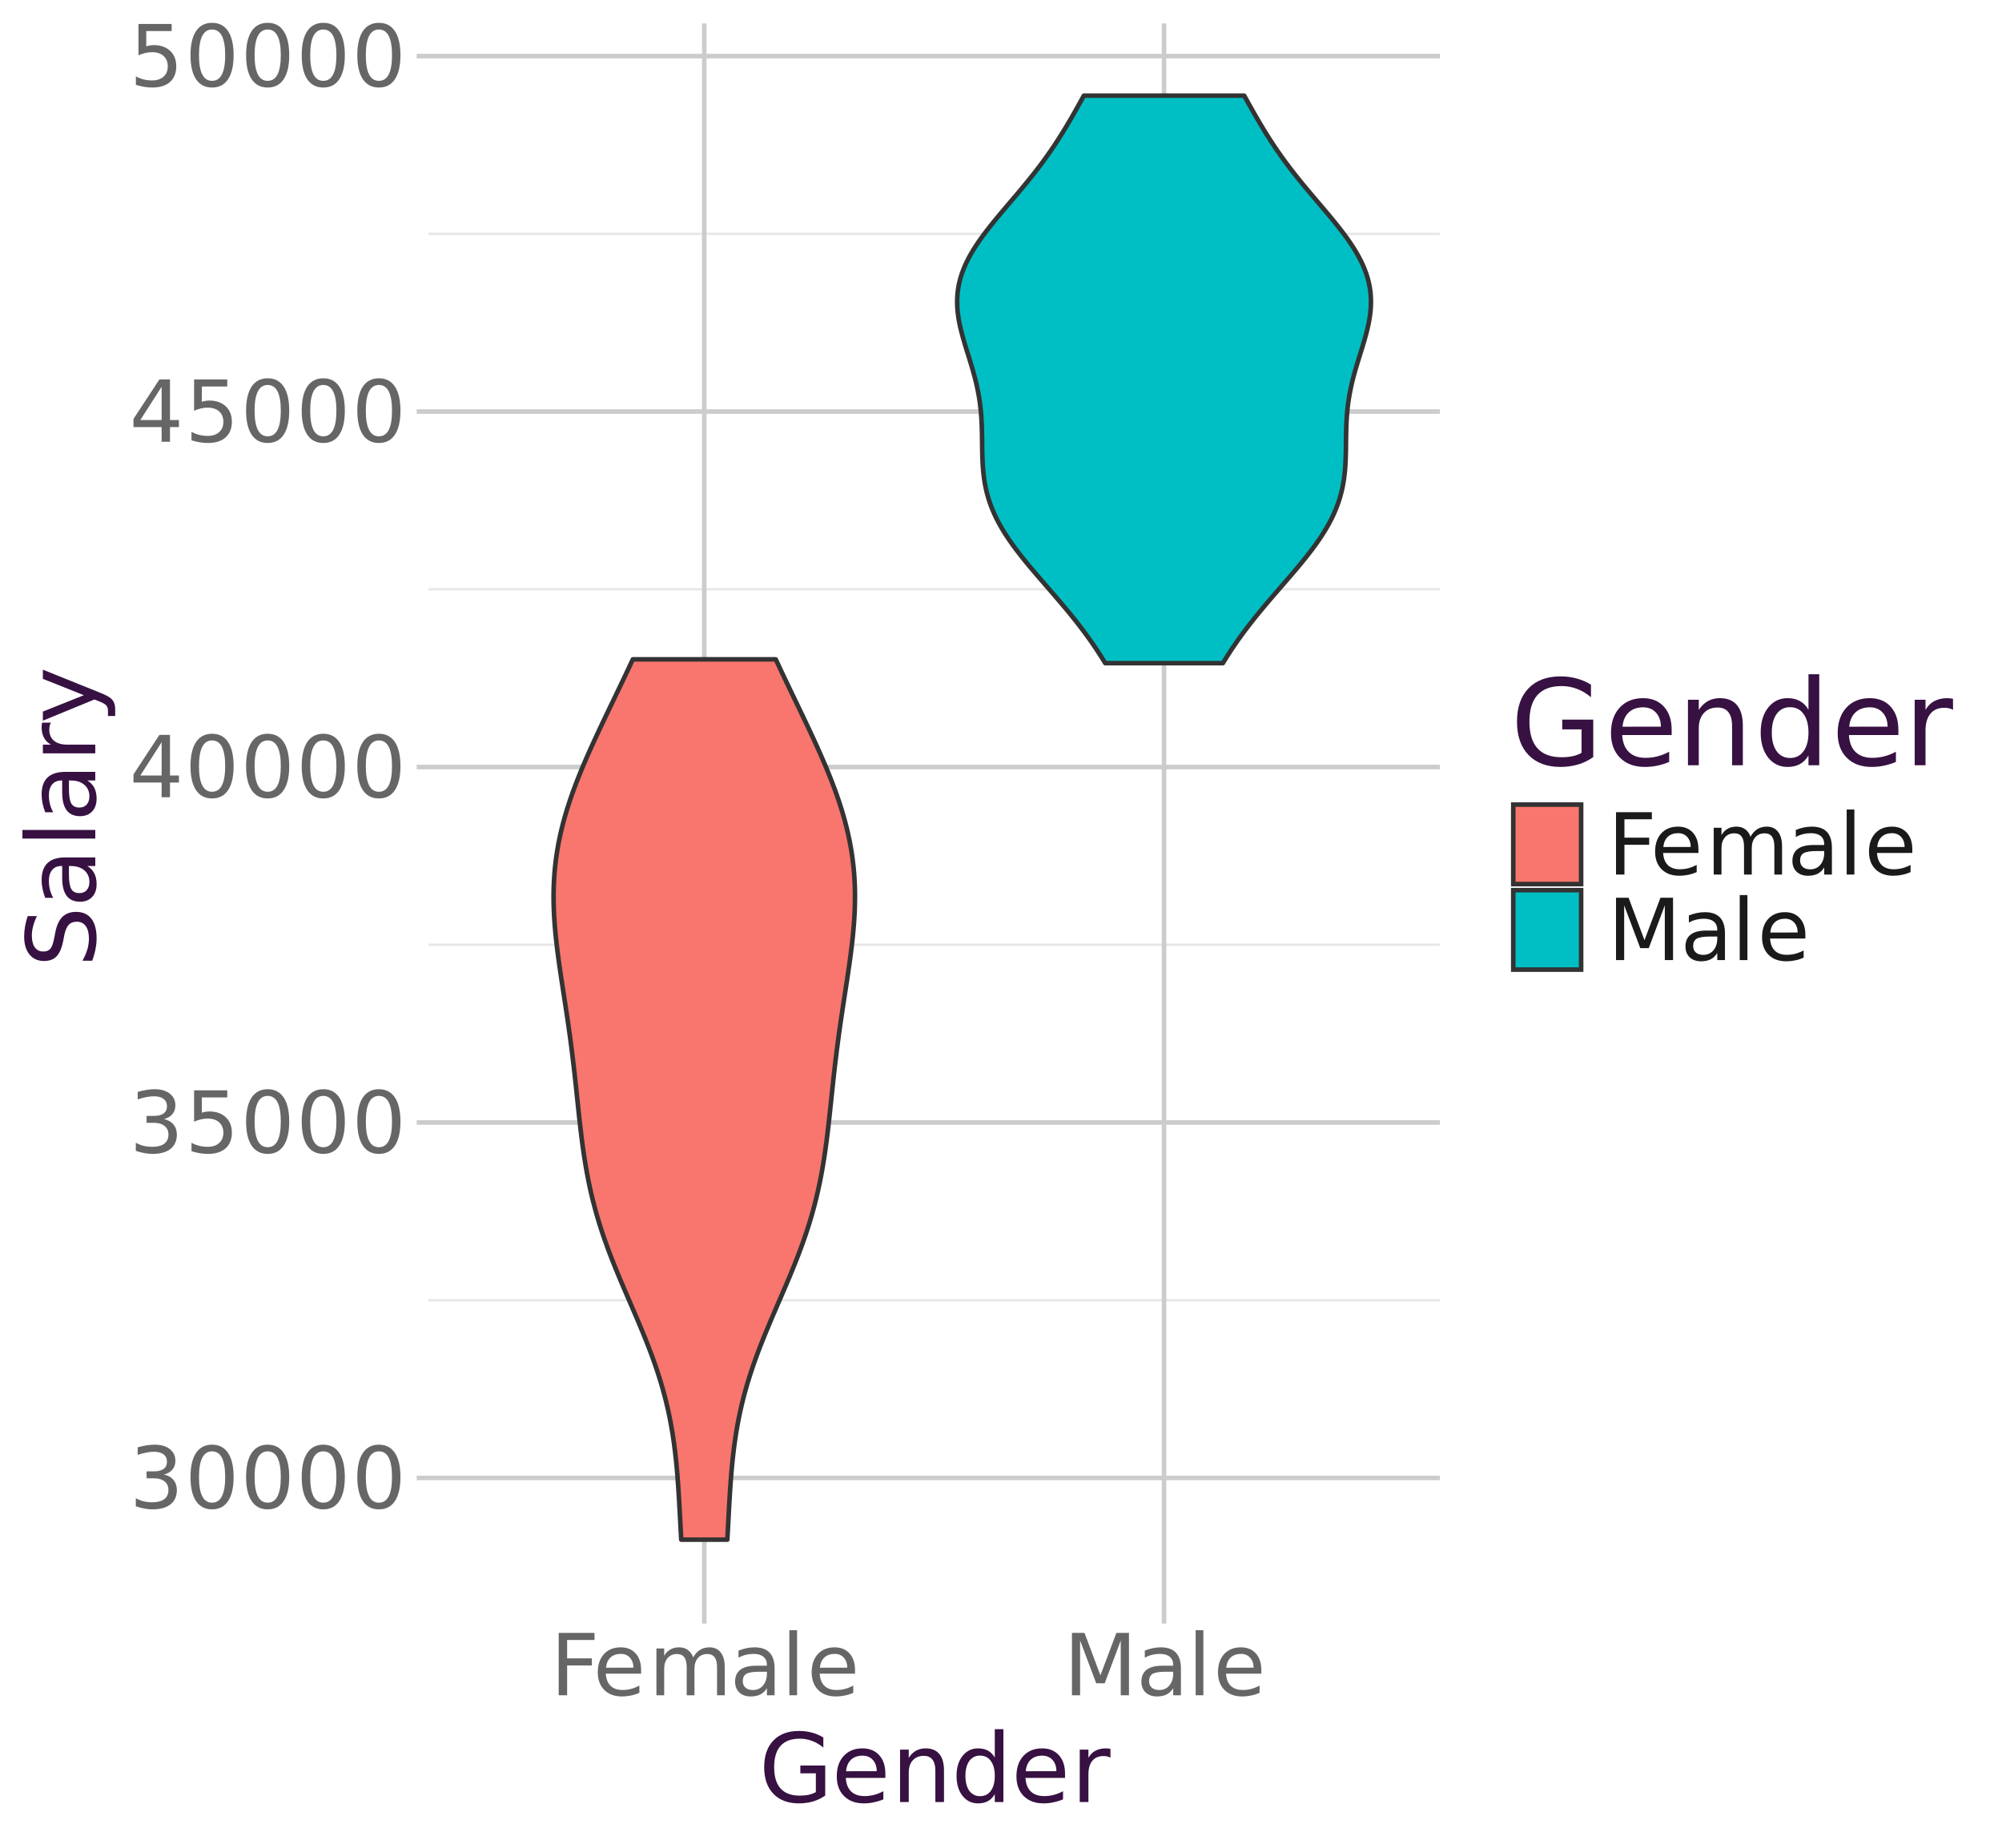 <?xml version="1.0" encoding="UTF-8"?>
<svg xmlns="http://www.w3.org/2000/svg" xmlns:xlink="http://www.w3.org/1999/xlink" width="468pt" height="432pt" viewBox="0 0 468 432">
<defs>
<g>
<g id="glyph-0-0">
<path d="M 1 3.531 L 1 -14.109 L 11 -14.109 L 11 3.531 Z M 2.125 2.422 L 9.891 2.422 L 9.891 -12.984 L 2.125 -12.984 Z M 2.125 2.422 "/>
</g>
<g id="glyph-0-1">
<path d="M 8.109 -7.859 C 9.055 -7.66 9.797 -7.238 10.328 -6.594 C 10.859 -5.957 11.125 -5.172 11.125 -4.234 C 11.125 -2.797 10.629 -1.68 9.641 -0.891 C 8.648 -0.109 7.242 0.281 5.422 0.281 C 4.805 0.281 4.176 0.219 3.531 0.094 C 2.883 -0.02 2.219 -0.195 1.531 -0.438 L 1.531 -2.344 C 2.07 -2.02 2.664 -1.773 3.312 -1.609 C 3.969 -1.453 4.648 -1.375 5.359 -1.375 C 6.598 -1.375 7.539 -1.617 8.188 -2.109 C 8.832 -2.598 9.156 -3.305 9.156 -4.234 C 9.156 -5.098 8.852 -5.77 8.25 -6.25 C 7.656 -6.738 6.82 -6.984 5.75 -6.984 L 4.047 -6.984 L 4.047 -8.609 L 5.828 -8.609 C 6.797 -8.609 7.535 -8.801 8.047 -9.188 C 8.555 -9.57 8.812 -10.129 8.812 -10.859 C 8.812 -11.609 8.547 -12.18 8.016 -12.578 C 7.492 -12.984 6.738 -13.188 5.75 -13.188 C 5.207 -13.188 4.625 -13.125 4 -13 C 3.383 -12.883 2.707 -12.707 1.969 -12.469 L 1.969 -14.219 C 2.719 -14.426 3.414 -14.582 4.062 -14.688 C 4.719 -14.789 5.336 -14.844 5.922 -14.844 C 7.422 -14.844 8.602 -14.5 9.469 -13.812 C 10.344 -13.133 10.781 -12.219 10.781 -11.062 C 10.781 -10.258 10.547 -9.578 10.078 -9.016 C 9.617 -8.461 8.961 -8.078 8.109 -7.859 Z M 8.109 -7.859 "/>
</g>
<g id="glyph-0-2">
<path d="M 6.359 -13.281 C 5.336 -13.281 4.57 -12.781 4.062 -11.781 C 3.551 -10.781 3.297 -9.281 3.297 -7.281 C 3.297 -5.281 3.551 -3.781 4.062 -2.781 C 4.57 -1.781 5.336 -1.281 6.359 -1.281 C 7.379 -1.281 8.145 -1.781 8.656 -2.781 C 9.164 -3.781 9.422 -5.281 9.422 -7.281 C 9.422 -9.281 9.164 -10.781 8.656 -11.781 C 8.145 -12.781 7.379 -13.281 6.359 -13.281 Z M 6.359 -14.844 C 7.992 -14.844 9.238 -14.195 10.094 -12.906 C 10.957 -11.613 11.391 -9.738 11.391 -7.281 C 11.391 -4.82 10.957 -2.945 10.094 -1.656 C 9.238 -0.363 7.992 0.281 6.359 0.281 C 4.723 0.281 3.473 -0.363 2.609 -1.656 C 1.742 -2.945 1.312 -4.82 1.312 -7.281 C 1.312 -9.738 1.742 -11.613 2.609 -12.906 C 3.473 -14.195 4.723 -14.844 6.359 -14.844 Z M 6.359 -14.844 "/>
</g>
<g id="glyph-0-3">
<path d="M 2.156 -14.578 L 9.906 -14.578 L 9.906 -12.922 L 3.969 -12.922 L 3.969 -9.344 C 4.25 -9.445 4.531 -9.52 4.812 -9.562 C 5.102 -9.613 5.395 -9.641 5.688 -9.641 C 7.312 -9.641 8.598 -9.191 9.547 -8.297 C 10.504 -7.41 10.984 -6.203 10.984 -4.672 C 10.984 -3.109 10.492 -1.891 9.516 -1.016 C 8.535 -0.148 7.156 0.281 5.375 0.281 C 4.77 0.281 4.148 0.227 3.516 0.125 C 2.879 0.02 2.223 -0.133 1.547 -0.344 L 1.547 -2.328 C 2.129 -2.004 2.734 -1.766 3.359 -1.609 C 3.984 -1.453 4.645 -1.375 5.344 -1.375 C 6.469 -1.375 7.359 -1.672 8.016 -2.266 C 8.672 -2.859 9 -3.66 9 -4.672 C 9 -5.691 8.672 -6.5 8.016 -7.094 C 7.359 -7.688 6.469 -7.984 5.344 -7.984 C 4.812 -7.984 4.285 -7.922 3.766 -7.797 C 3.242 -7.68 2.707 -7.5 2.156 -7.25 Z M 2.156 -14.578 "/>
</g>
<g id="glyph-0-4">
<path d="M 7.562 -12.859 L 2.578 -5.078 L 7.562 -5.078 Z M 7.047 -14.578 L 9.516 -14.578 L 9.516 -5.078 L 11.609 -5.078 L 11.609 -3.438 L 9.516 -3.438 L 9.516 0 L 7.562 0 L 7.562 -3.438 L 0.984 -3.438 L 0.984 -5.344 Z M 7.047 -14.578 "/>
</g>
<g id="glyph-0-5">
<path d="M 1.969 -14.578 L 10.344 -14.578 L 10.344 -12.922 L 3.938 -12.922 L 3.938 -8.625 L 9.719 -8.625 L 9.719 -6.969 L 3.938 -6.969 L 3.938 0 L 1.969 0 Z M 1.969 -14.578 "/>
</g>
<g id="glyph-0-6">
<path d="M 11.234 -5.922 L 11.234 -5.047 L 2.984 -5.047 C 3.055 -3.805 3.426 -2.859 4.094 -2.203 C 4.758 -1.555 5.691 -1.234 6.891 -1.234 C 7.578 -1.234 8.242 -1.316 8.891 -1.484 C 9.535 -1.66 10.18 -1.914 10.828 -2.25 L 10.828 -0.562 C 10.18 -0.281 9.52 -0.07 8.844 0.062 C 8.164 0.207 7.477 0.281 6.781 0.281 C 5.031 0.281 3.645 -0.223 2.625 -1.234 C 1.613 -2.254 1.109 -3.629 1.109 -5.359 C 1.109 -7.148 1.586 -8.57 2.547 -9.625 C 3.516 -10.676 4.82 -11.203 6.469 -11.203 C 7.938 -11.203 9.098 -10.727 9.953 -9.781 C 10.805 -8.832 11.234 -7.547 11.234 -5.922 Z M 9.438 -6.453 C 9.426 -7.43 9.148 -8.211 8.609 -8.797 C 8.078 -9.379 7.367 -9.672 6.484 -9.672 C 5.484 -9.672 4.68 -9.391 4.078 -8.828 C 3.473 -8.266 3.125 -7.469 3.031 -6.438 Z M 9.438 -6.453 "/>
</g>
<g id="glyph-0-7">
<path d="M 10.406 -8.844 C 10.852 -9.645 11.391 -10.238 12.016 -10.625 C 12.641 -11.008 13.375 -11.203 14.219 -11.203 C 15.352 -11.203 16.227 -10.801 16.844 -10 C 17.469 -9.207 17.781 -8.078 17.781 -6.609 L 17.781 0 L 15.984 0 L 15.984 -6.547 C 15.984 -7.586 15.797 -8.363 15.422 -8.875 C 15.047 -9.383 14.477 -9.641 13.719 -9.641 C 12.789 -9.641 12.055 -9.328 11.516 -8.703 C 10.973 -8.086 10.703 -7.25 10.703 -6.188 L 10.703 0 L 8.891 0 L 8.891 -6.547 C 8.891 -7.598 8.703 -8.375 8.328 -8.875 C 7.961 -9.383 7.395 -9.641 6.625 -9.641 C 5.707 -9.641 4.977 -9.328 4.438 -8.703 C 3.895 -8.086 3.625 -7.25 3.625 -6.188 L 3.625 0 L 1.812 0 L 1.812 -10.938 L 3.625 -10.938 L 3.625 -9.234 C 4.031 -9.91 4.52 -10.406 5.094 -10.719 C 5.664 -11.039 6.348 -11.203 7.141 -11.203 C 7.93 -11.203 8.602 -11 9.156 -10.594 C 9.719 -10.188 10.133 -9.602 10.406 -8.844 Z M 10.406 -8.844 "/>
</g>
<g id="glyph-0-8">
<path d="M 6.859 -5.5 C 5.398 -5.5 4.391 -5.332 3.828 -5 C 3.273 -4.664 3 -4.098 3 -3.297 C 3 -2.66 3.207 -2.156 3.625 -1.781 C 4.051 -1.406 4.625 -1.219 5.344 -1.219 C 6.344 -1.219 7.141 -1.57 7.734 -2.281 C 8.336 -2.988 8.641 -3.926 8.641 -5.094 L 8.641 -5.5 Z M 10.438 -6.234 L 10.438 0 L 8.641 0 L 8.641 -1.656 C 8.234 -1 7.723 -0.508 7.109 -0.188 C 6.492 0.121 5.742 0.281 4.859 0.281 C 3.742 0.281 2.852 -0.031 2.188 -0.656 C 1.531 -1.289 1.203 -2.133 1.203 -3.188 C 1.203 -4.414 1.613 -5.344 2.438 -5.969 C 3.258 -6.594 4.488 -6.906 6.125 -6.906 L 8.641 -6.906 L 8.641 -7.078 C 8.641 -7.91 8.367 -8.551 7.828 -9 C 7.285 -9.445 6.52 -9.672 5.531 -9.672 C 4.906 -9.672 4.297 -9.598 3.703 -9.453 C 3.117 -9.305 2.551 -9.082 2 -8.781 L 2 -10.438 C 2.656 -10.695 3.289 -10.891 3.906 -11.016 C 4.531 -11.141 5.133 -11.203 5.719 -11.203 C 7.301 -11.203 8.484 -10.789 9.266 -9.969 C 10.047 -9.145 10.438 -7.898 10.438 -6.234 Z M 10.438 -6.234 "/>
</g>
<g id="glyph-0-9">
<path d="M 1.891 -15.203 L 3.688 -15.203 L 3.688 0 L 1.891 0 Z M 1.891 -15.203 "/>
</g>
<g id="glyph-0-10">
<path d="M 1.969 -14.578 L 4.906 -14.578 L 8.625 -4.656 L 12.359 -14.578 L 15.297 -14.578 L 15.297 0 L 13.375 0 L 13.375 -12.797 L 9.625 -2.797 L 7.641 -2.797 L 3.875 -12.797 L 3.875 0 L 1.969 0 Z M 1.969 -14.578 "/>
</g>
<g id="glyph-1-0">
<path d="M 1.109 3.953 L 1.109 -15.797 L 12.312 -15.797 L 12.312 3.953 Z M 2.375 2.719 L 11.078 2.719 L 11.078 -14.547 L 2.375 -14.547 Z M 2.375 2.719 "/>
</g>
<g id="glyph-1-1">
<path d="M 13.344 -2.328 L 13.344 -6.719 L 9.719 -6.719 L 9.719 -8.531 L 15.531 -8.531 L 15.531 -1.516 C 14.676 -0.91 13.734 -0.453 12.703 -0.141 C 11.672 0.16 10.57 0.312 9.406 0.312 C 6.852 0.312 4.859 -0.43 3.422 -1.922 C 1.984 -3.41 1.266 -5.488 1.266 -8.156 C 1.266 -10.82 1.984 -12.898 3.422 -14.391 C 4.859 -15.879 6.852 -16.625 9.406 -16.625 C 10.469 -16.625 11.477 -16.492 12.438 -16.234 C 13.406 -15.973 14.289 -15.586 15.094 -15.078 L 15.094 -12.719 C 14.281 -13.414 13.41 -13.938 12.484 -14.281 C 11.566 -14.633 10.602 -14.812 9.594 -14.812 C 7.594 -14.812 6.094 -14.254 5.094 -13.141 C 4.094 -12.023 3.594 -10.363 3.594 -8.156 C 3.594 -5.945 4.094 -4.285 5.094 -3.172 C 6.094 -2.055 7.594 -1.5 9.594 -1.5 C 10.375 -1.5 11.07 -1.566 11.688 -1.703 C 12.301 -1.836 12.852 -2.047 13.344 -2.328 Z M 13.344 -2.328 "/>
</g>
<g id="glyph-1-2">
<path d="M 12.594 -6.625 L 12.594 -5.641 L 3.344 -5.641 C 3.426 -4.254 3.844 -3.195 4.594 -2.469 C 5.344 -1.75 6.383 -1.391 7.719 -1.391 C 8.488 -1.391 9.234 -1.484 9.953 -1.672 C 10.68 -1.859 11.406 -2.145 12.125 -2.531 L 12.125 -0.625 C 11.395 -0.32 10.648 -0.09 9.891 0.062 C 9.141 0.227 8.375 0.312 7.594 0.312 C 5.633 0.312 4.082 -0.254 2.938 -1.391 C 1.801 -2.523 1.234 -4.062 1.234 -6 C 1.234 -8.008 1.773 -9.602 2.859 -10.781 C 3.941 -11.957 5.406 -12.547 7.25 -12.547 C 8.895 -12.547 10.195 -12.016 11.156 -10.953 C 12.113 -9.891 12.594 -8.445 12.594 -6.625 Z M 10.578 -7.219 C 10.566 -8.32 10.258 -9.203 9.656 -9.859 C 9.051 -10.516 8.254 -10.844 7.266 -10.844 C 6.141 -10.844 5.238 -10.523 4.562 -9.891 C 3.895 -9.254 3.508 -8.359 3.406 -7.203 Z M 10.578 -7.219 "/>
</g>
<g id="glyph-1-3">
<path d="M 12.297 -7.391 L 12.297 0 L 10.281 0 L 10.281 -7.328 C 10.281 -8.484 10.051 -9.348 9.594 -9.922 C 9.145 -10.504 8.473 -10.797 7.578 -10.797 C 6.484 -10.797 5.625 -10.445 5 -9.75 C 4.375 -9.062 4.062 -8.117 4.062 -6.922 L 4.062 0 L 2.031 0 L 2.031 -12.25 L 4.062 -12.25 L 4.062 -10.344 C 4.539 -11.082 5.102 -11.633 5.75 -12 C 6.406 -12.363 7.16 -12.547 8.016 -12.547 C 9.422 -12.547 10.484 -12.109 11.203 -11.234 C 11.93 -10.367 12.297 -9.086 12.297 -7.391 Z M 12.297 -7.391 "/>
</g>
<g id="glyph-1-4">
<path d="M 10.172 -10.391 L 10.172 -17.031 L 12.188 -17.031 L 12.188 0 L 10.172 0 L 10.172 -1.844 C 9.754 -1.113 9.223 -0.57 8.578 -0.219 C 7.93 0.133 7.156 0.312 6.25 0.312 C 4.77 0.312 3.562 -0.273 2.625 -1.453 C 1.695 -2.641 1.234 -4.191 1.234 -6.109 C 1.234 -8.035 1.695 -9.586 2.625 -10.766 C 3.562 -11.953 4.77 -12.547 6.25 -12.547 C 7.156 -12.547 7.93 -12.367 8.578 -12.016 C 9.223 -11.66 9.754 -11.117 10.172 -10.391 Z M 3.312 -6.109 C 3.312 -4.629 3.613 -3.469 4.219 -2.625 C 4.832 -1.789 5.672 -1.375 6.734 -1.375 C 7.805 -1.375 8.645 -1.789 9.25 -2.625 C 9.863 -3.469 10.172 -4.629 10.172 -6.109 C 10.172 -7.598 9.863 -8.758 9.25 -9.594 C 8.645 -10.438 7.805 -10.859 6.734 -10.859 C 5.672 -10.859 4.832 -10.438 4.219 -9.594 C 3.613 -8.758 3.312 -7.598 3.312 -6.109 Z M 3.312 -6.109 "/>
</g>
<g id="glyph-1-5">
<path d="M 9.219 -10.375 C 8.988 -10.5 8.738 -10.594 8.469 -10.656 C 8.207 -10.719 7.914 -10.75 7.594 -10.75 C 6.457 -10.75 5.582 -10.379 4.969 -9.641 C 4.363 -8.898 4.062 -7.836 4.062 -6.453 L 4.062 0 L 2.031 0 L 2.031 -12.25 L 4.062 -12.25 L 4.062 -10.344 C 4.477 -11.094 5.023 -11.645 5.703 -12 C 6.391 -12.363 7.219 -12.547 8.188 -12.547 C 8.32 -12.547 8.473 -12.535 8.641 -12.516 C 8.805 -12.504 8.992 -12.477 9.203 -12.438 Z M 9.219 -10.375 "/>
</g>
<g id="glyph-2-0">
<path d="M 3.953 -1.109 L -15.797 -1.109 L -15.797 -12.312 L 3.953 -12.312 Z M 2.719 -2.375 L 2.719 -11.078 L -14.547 -11.078 L -14.547 -2.375 Z M 2.719 -2.375 "/>
</g>
<g id="glyph-2-1">
<path d="M -15.797 -11.984 L -13.641 -11.984 C -14.047 -11.148 -14.344 -10.359 -14.531 -9.609 C -14.727 -8.867 -14.828 -8.156 -14.828 -7.469 C -14.828 -6.258 -14.594 -5.328 -14.125 -4.672 C -13.664 -4.023 -13.004 -3.703 -12.141 -3.703 C -11.422 -3.703 -10.875 -3.914 -10.5 -4.344 C -10.133 -4.781 -9.836 -5.602 -9.609 -6.812 L -9.344 -8.156 C -9.031 -9.801 -8.477 -11.016 -7.688 -11.797 C -6.895 -12.578 -5.832 -12.969 -4.5 -12.969 C -2.926 -12.969 -1.727 -12.438 -0.906 -11.375 C -0.094 -10.32 0.312 -8.77 0.312 -6.719 C 0.312 -5.945 0.223 -5.125 0.047 -4.25 C -0.117 -3.375 -0.375 -2.473 -0.719 -1.547 L -3 -1.547 C -2.5 -2.441 -2.117 -3.316 -1.859 -4.172 C -1.609 -5.035 -1.484 -5.883 -1.484 -6.719 C -1.484 -7.977 -1.727 -8.953 -2.219 -9.641 C -2.719 -10.328 -3.426 -10.672 -4.344 -10.672 C -5.145 -10.672 -5.77 -10.422 -6.219 -9.922 C -6.676 -9.43 -7.02 -8.625 -7.25 -7.5 L -7.5 -6.156 C -7.832 -4.508 -8.348 -3.316 -9.047 -2.578 C -9.742 -1.848 -10.719 -1.484 -11.969 -1.484 C -13.414 -1.484 -14.551 -1.988 -15.375 -3 C -16.207 -4.02 -16.625 -5.422 -16.625 -7.203 C -16.625 -7.973 -16.555 -8.754 -16.422 -9.547 C -16.285 -10.348 -16.078 -11.16 -15.797 -11.984 Z M -15.797 -11.984 "/>
</g>
<g id="glyph-2-2">
<path d="M -6.156 -7.688 C -6.156 -6.051 -5.969 -4.922 -5.594 -4.297 C -5.227 -3.672 -4.598 -3.359 -3.703 -3.359 C -2.984 -3.359 -2.414 -3.594 -2 -4.062 C -1.582 -4.531 -1.375 -5.172 -1.375 -5.984 C -1.375 -7.098 -1.766 -7.992 -2.547 -8.672 C -3.336 -9.348 -4.395 -9.688 -5.719 -9.688 L -6.156 -9.688 Z M -6.984 -11.703 L 0 -11.703 L 0 -9.688 L -1.859 -9.688 C -1.117 -9.227 -0.57 -8.656 -0.219 -7.969 C 0.133 -7.281 0.312 -6.441 0.312 -5.453 C 0.312 -4.191 -0.035 -3.191 -0.734 -2.453 C -1.441 -1.711 -2.383 -1.344 -3.562 -1.344 C -4.945 -1.344 -5.988 -1.801 -6.688 -2.719 C -7.383 -3.645 -7.734 -5.023 -7.734 -6.859 L -7.734 -9.688 L -7.938 -9.688 C -8.863 -9.688 -9.578 -9.379 -10.078 -8.766 C -10.586 -8.16 -10.844 -7.305 -10.844 -6.203 C -10.844 -5.504 -10.758 -4.82 -10.594 -4.156 C -10.426 -3.488 -10.172 -2.852 -9.828 -2.25 L -11.703 -2.25 C -11.984 -2.977 -12.191 -3.688 -12.328 -4.375 C -12.473 -5.07 -12.547 -5.75 -12.547 -6.406 C -12.547 -8.176 -12.086 -9.5 -11.172 -10.375 C -10.254 -11.258 -8.859 -11.703 -6.984 -11.703 Z M -6.984 -11.703 "/>
</g>
<g id="glyph-2-3">
<path d="M -17.031 -2.109 L -17.031 -4.125 L 0 -4.125 L 0 -2.109 Z M -17.031 -2.109 "/>
</g>
<g id="glyph-2-4">
<path d="M -10.375 -9.219 C -10.5 -8.988 -10.594 -8.738 -10.656 -8.469 C -10.719 -8.207 -10.75 -7.914 -10.75 -7.594 C -10.75 -6.457 -10.379 -5.582 -9.641 -4.969 C -8.898 -4.363 -7.836 -4.062 -6.453 -4.062 L 0 -4.062 L 0 -2.031 L -12.25 -2.031 L -12.25 -4.062 L -10.344 -4.062 C -11.094 -4.477 -11.645 -5.023 -12 -5.703 C -12.363 -6.391 -12.547 -7.219 -12.547 -8.188 C -12.547 -8.32 -12.535 -8.473 -12.516 -8.641 C -12.504 -8.805 -12.477 -8.992 -12.438 -9.203 Z M -10.375 -9.219 "/>
</g>
<g id="glyph-2-5">
<path d="M 1.141 -7.203 C 2.598 -6.641 3.547 -6.086 3.984 -5.547 C 4.43 -5.004 4.656 -4.281 4.656 -3.375 L 4.656 -1.766 L 2.969 -1.766 L 2.969 -2.953 C 2.969 -3.504 2.836 -3.93 2.578 -4.234 C 2.316 -4.547 1.695 -4.891 0.719 -5.266 L -0.203 -5.625 L -12.25 -0.672 L -12.25 -2.797 L -2.672 -6.625 L -12.25 -10.453 L -12.25 -12.594 Z M 1.141 -7.203 "/>
</g>
<g id="glyph-3-0">
<path d="M 1.391 4.953 L 1.391 -19.75 L 15.391 -19.75 L 15.391 4.953 Z M 2.969 3.391 L 13.844 3.391 L 13.844 -18.172 L 2.969 -18.172 Z M 2.969 3.391 "/>
</g>
<g id="glyph-3-1">
<path d="M 16.672 -2.906 L 16.672 -8.391 L 12.156 -8.391 L 12.156 -10.672 L 19.406 -10.672 L 19.406 -1.906 C 18.332 -1.145 17.156 -0.57 15.875 -0.188 C 14.594 0.195 13.223 0.391 11.766 0.391 C 8.566 0.391 6.066 -0.539 4.266 -2.406 C 2.473 -4.27 1.578 -6.863 1.578 -10.188 C 1.578 -13.52 2.473 -16.117 4.266 -17.984 C 6.066 -19.848 8.566 -20.781 11.766 -20.781 C 13.086 -20.781 14.348 -20.613 15.547 -20.281 C 16.742 -19.957 17.852 -19.477 18.875 -18.844 L 18.875 -15.906 C 17.852 -16.77 16.766 -17.422 15.609 -17.859 C 14.461 -18.297 13.254 -18.516 11.984 -18.516 C 9.492 -18.516 7.617 -17.816 6.359 -16.422 C 5.109 -15.023 4.484 -12.945 4.484 -10.188 C 4.484 -7.438 5.109 -5.363 6.359 -3.969 C 7.617 -2.57 9.492 -1.875 11.984 -1.875 C 12.961 -1.875 13.832 -1.957 14.594 -2.125 C 15.363 -2.289 16.055 -2.551 16.672 -2.906 Z M 16.672 -2.906 "/>
</g>
<g id="glyph-3-2">
<path d="M 15.734 -8.281 L 15.734 -7.062 L 4.172 -7.062 C 4.273 -5.32 4.797 -4 5.734 -3.094 C 6.672 -2.188 7.973 -1.734 9.641 -1.734 C 10.609 -1.734 11.547 -1.852 12.453 -2.094 C 13.359 -2.332 14.258 -2.688 15.156 -3.156 L 15.156 -0.781 C 14.25 -0.395 13.32 -0.102 12.375 0.094 C 11.426 0.289 10.461 0.391 9.484 0.391 C 7.047 0.391 5.113 -0.316 3.688 -1.734 C 2.258 -3.16 1.547 -5.082 1.547 -7.5 C 1.547 -10.008 2.223 -12 3.578 -13.469 C 4.93 -14.945 6.754 -15.688 9.047 -15.688 C 11.109 -15.688 12.738 -15.02 13.938 -13.688 C 15.133 -12.363 15.734 -10.562 15.734 -8.281 Z M 13.219 -9.031 C 13.195 -10.406 12.812 -11.5 12.062 -12.312 C 11.312 -13.133 10.316 -13.547 9.078 -13.547 C 7.672 -13.547 6.547 -13.148 5.703 -12.359 C 4.859 -11.566 4.375 -10.453 4.25 -9.016 Z M 13.219 -9.031 "/>
</g>
<g id="glyph-3-3">
<path d="M 15.375 -9.25 L 15.375 0 L 12.859 0 L 12.859 -9.156 C 12.859 -10.602 12.57 -11.688 12 -12.406 C 11.438 -13.133 10.594 -13.5 9.469 -13.5 C 8.102 -13.5 7.031 -13.062 6.25 -12.188 C 5.469 -11.32 5.078 -10.145 5.078 -8.656 L 5.078 0 L 2.547 0 L 2.547 -15.312 L 5.078 -15.312 L 5.078 -12.938 C 5.672 -13.852 6.375 -14.539 7.188 -15 C 8.008 -15.457 8.953 -15.688 10.016 -15.688 C 11.773 -15.688 13.109 -15.141 14.016 -14.047 C 14.922 -12.961 15.375 -11.363 15.375 -9.25 Z M 15.375 -9.25 "/>
</g>
<g id="glyph-3-4">
<path d="M 12.719 -12.984 L 12.719 -21.281 L 15.234 -21.281 L 15.234 0 L 12.719 0 L 12.719 -2.297 C 12.188 -1.391 11.516 -0.711 10.703 -0.266 C 9.898 0.168 8.938 0.391 7.812 0.391 C 5.957 0.391 4.445 -0.344 3.281 -1.812 C 2.125 -3.289 1.547 -5.234 1.547 -7.641 C 1.547 -10.047 2.125 -11.988 3.281 -13.469 C 4.445 -14.945 5.957 -15.688 7.812 -15.688 C 8.938 -15.688 9.898 -15.461 10.703 -15.016 C 11.516 -14.578 12.188 -13.898 12.719 -12.984 Z M 4.141 -7.641 C 4.141 -5.797 4.52 -4.344 5.281 -3.281 C 6.039 -2.227 7.086 -1.703 8.422 -1.703 C 9.754 -1.703 10.801 -2.227 11.562 -3.281 C 12.332 -4.344 12.719 -5.797 12.719 -7.641 C 12.719 -9.492 12.332 -10.945 11.562 -12 C 10.801 -13.051 9.754 -13.578 8.422 -13.578 C 7.086 -13.578 6.039 -13.051 5.281 -12 C 4.52 -10.945 4.141 -9.492 4.141 -7.641 Z M 4.141 -7.641 "/>
</g>
<g id="glyph-3-5">
<path d="M 11.516 -12.969 C 11.234 -13.125 10.926 -13.238 10.594 -13.312 C 10.258 -13.395 9.891 -13.438 9.484 -13.438 C 8.066 -13.438 6.977 -12.973 6.219 -12.047 C 5.457 -11.129 5.078 -9.801 5.078 -8.062 L 5.078 0 L 2.547 0 L 2.547 -15.312 L 5.078 -15.312 L 5.078 -12.938 C 5.598 -13.863 6.281 -14.551 7.125 -15 C 7.977 -15.457 9.016 -15.688 10.234 -15.688 C 10.398 -15.688 10.586 -15.672 10.797 -15.641 C 11.004 -15.617 11.238 -15.586 11.5 -15.547 Z M 11.516 -12.969 "/>
</g>
</g>
<clipPath id="clip-0">
<path clip-rule="nonzero" d="M 100.152 5.48 L 336.605 5.48 L 336.605 376.852 L 100.152 376.852 Z M 100.152 5.48 "/>
</clipPath>
<clipPath id="clip-1">
<path clip-rule="nonzero" d="M 100.152 303 L 336.605 303 L 336.605 305 L 100.152 305 Z M 100.152 303 "/>
</clipPath>
<clipPath id="clip-2">
<path clip-rule="nonzero" d="M 100.152 220 L 336.605 220 L 336.605 222 L 100.152 222 Z M 100.152 220 "/>
</clipPath>
<clipPath id="clip-3">
<path clip-rule="nonzero" d="M 100.152 137 L 336.605 137 L 336.605 139 L 100.152 139 Z M 100.152 137 "/>
</clipPath>
<clipPath id="clip-4">
<path clip-rule="nonzero" d="M 100.152 54 L 336.605 54 L 336.605 55 L 100.152 55 Z M 100.152 54 "/>
</clipPath>
<clipPath id="clip-5">
<path clip-rule="nonzero" d="M 100.152 345 L 336.605 345 L 336.605 347 L 100.152 347 Z M 100.152 345 "/>
</clipPath>
<clipPath id="clip-6">
<path clip-rule="nonzero" d="M 100.152 261 L 336.605 261 L 336.605 263 L 100.152 263 Z M 100.152 261 "/>
</clipPath>
<clipPath id="clip-7">
<path clip-rule="nonzero" d="M 100.152 178 L 336.605 178 L 336.605 180 L 100.152 180 Z M 100.152 178 "/>
</clipPath>
<clipPath id="clip-8">
<path clip-rule="nonzero" d="M 100.152 95 L 336.605 95 L 336.605 97 L 100.152 97 Z M 100.152 95 "/>
</clipPath>
<clipPath id="clip-9">
<path clip-rule="nonzero" d="M 100.152 12 L 336.605 12 L 336.605 14 L 100.152 14 Z M 100.152 12 "/>
</clipPath>
<clipPath id="clip-10">
<path clip-rule="nonzero" d="M 164 5.48 L 166 5.48 L 166 376.852 L 164 376.852 Z M 164 5.48 "/>
</clipPath>
<clipPath id="clip-11">
<path clip-rule="nonzero" d="M 271 5.48 L 273 5.48 L 273 376.852 L 271 376.852 Z M 271 5.48 "/>
</clipPath>
</defs>
<rect x="-46.8" y="-43.2" width="561.6" height="518.4" fill="rgb(100%, 100%, 100%)" fill-opacity="1"/>
<rect x="-46.8" y="-43.2" width="561.6" height="518.4" fill="rgb(100%, 100%, 100%)" fill-opacity="1"/>
<path fill="none" stroke-width="1.067" stroke-linecap="round" stroke-linejoin="round" stroke="rgb(100%, 100%, 100%)" stroke-opacity="1" stroke-miterlimit="10" d="M 0 432 L 468 432 L 468 0 L 0 0 Z M 0 432 "/>
<g clip-path="url(#clip-0)">
<path fill-rule="nonzero" fill="rgb(100%, 100%, 100%)" fill-opacity="1" stroke-width="1.067" stroke-linecap="round" stroke-linejoin="round" stroke="rgb(100%, 100%, 100%)" stroke-opacity="1" stroke-miterlimit="10" d="M 100.152 376.848 L 336.605 376.848 L 336.605 5.477 L 100.152 5.477 Z M 100.152 376.848 "/>
</g>
<g clip-path="url(#clip-1)">
<path fill="none" stroke-width="0.533" stroke-linecap="butt" stroke-linejoin="round" stroke="rgb(90.196%, 90.196%, 90.196%)" stroke-opacity="1" stroke-miterlimit="10" d="M 100.152 303.984 L 336.602 303.984 "/>
</g>
<g clip-path="url(#clip-2)">
<path fill="none" stroke-width="0.533" stroke-linecap="butt" stroke-linejoin="round" stroke="rgb(90.196%, 90.196%, 90.196%)" stroke-opacity="1" stroke-miterlimit="10" d="M 100.152 220.879 L 336.602 220.879 "/>
</g>
<g clip-path="url(#clip-3)">
<path fill="none" stroke-width="0.533" stroke-linecap="butt" stroke-linejoin="round" stroke="rgb(90.196%, 90.196%, 90.196%)" stroke-opacity="1" stroke-miterlimit="10" d="M 100.152 137.773 L 336.602 137.773 "/>
</g>
<g clip-path="url(#clip-4)">
<path fill="none" stroke-width="0.533" stroke-linecap="butt" stroke-linejoin="round" stroke="rgb(90.196%, 90.196%, 90.196%)" stroke-opacity="1" stroke-miterlimit="10" d="M 100.152 54.668 L 336.602 54.668 "/>
</g>
<g clip-path="url(#clip-5)">
<path fill="none" stroke-width="1.067" stroke-linecap="butt" stroke-linejoin="round" stroke="rgb(80%, 80%, 80%)" stroke-opacity="1" stroke-miterlimit="10" d="M 100.152 345.539 L 336.602 345.539 "/>
</g>
<g clip-path="url(#clip-6)">
<path fill="none" stroke-width="1.067" stroke-linecap="butt" stroke-linejoin="round" stroke="rgb(80%, 80%, 80%)" stroke-opacity="1" stroke-miterlimit="10" d="M 100.152 262.434 L 336.602 262.434 "/>
</g>
<g clip-path="url(#clip-7)">
<path fill="none" stroke-width="1.067" stroke-linecap="butt" stroke-linejoin="round" stroke="rgb(80%, 80%, 80%)" stroke-opacity="1" stroke-miterlimit="10" d="M 100.152 179.328 L 336.602 179.328 "/>
</g>
<g clip-path="url(#clip-8)">
<path fill="none" stroke-width="1.067" stroke-linecap="butt" stroke-linejoin="round" stroke="rgb(80%, 80%, 80%)" stroke-opacity="1" stroke-miterlimit="10" d="M 100.152 96.223 L 336.602 96.223 "/>
</g>
<g clip-path="url(#clip-9)">
<path fill="none" stroke-width="1.067" stroke-linecap="butt" stroke-linejoin="round" stroke="rgb(80%, 80%, 80%)" stroke-opacity="1" stroke-miterlimit="10" d="M 100.152 13.117 L 336.602 13.117 "/>
</g>
<g clip-path="url(#clip-10)">
<path fill="none" stroke-width="1.067" stroke-linecap="butt" stroke-linejoin="round" stroke="rgb(80%, 80%, 80%)" stroke-opacity="1" stroke-miterlimit="10" d="M 164.637 376.848 L 164.637 5.48 "/>
</g>
<g clip-path="url(#clip-11)">
<path fill="none" stroke-width="1.067" stroke-linecap="butt" stroke-linejoin="round" stroke="rgb(80%, 80%, 80%)" stroke-opacity="1" stroke-miterlimit="10" d="M 272.117 376.848 L 272.117 5.48 "/>
</g>
<path fill-rule="nonzero" fill="rgb(97.255%, 46.275%, 42.745%)" fill-opacity="1" stroke-width="1.067" stroke-linecap="butt" stroke-linejoin="round" stroke="rgb(20%, 20%, 20%)" stroke-opacity="1" stroke-miterlimit="10" d="M 159.254 359.969 L 159.184 358.762 L 159.164 358.359 L 159.141 357.953 L 159.121 357.551 L 159.074 356.746 L 159.055 356.344 L 159.031 355.941 L 159.012 355.539 L 158.988 355.137 L 158.969 354.734 L 158.945 354.332 L 158.926 353.926 L 158.902 353.523 L 158.883 353.121 L 158.812 351.914 L 158.793 351.512 L 158.746 350.707 L 158.723 350.301 L 158.695 349.898 L 158.648 349.094 L 158.594 348.289 L 158.57 347.887 L 158.539 347.484 L 158.512 347.082 L 158.484 346.676 L 158.453 346.273 L 158.426 345.871 L 158.363 345.066 L 158.328 344.664 L 158.297 344.262 L 158.227 343.457 L 158.188 343.051 L 158.152 342.648 L 158.074 341.844 L 157.902 340.234 L 157.809 339.43 L 157.758 339.023 L 157.605 337.816 L 157.551 337.414 L 157.316 335.805 L 157.254 335.398 L 157.055 334.191 L 156.914 333.387 L 156.766 332.582 L 156.688 332.18 L 156.613 331.773 L 156.449 330.969 L 156.191 329.762 L 156.102 329.359 L 155.914 328.555 L 155.816 328.152 L 155.719 327.746 L 155.621 327.344 L 155.52 326.941 L 155.203 325.734 L 155.09 325.332 L 154.98 324.93 L 154.867 324.527 L 154.75 324.121 L 154.516 323.316 L 154.391 322.914 L 154.27 322.512 L 154.145 322.109 L 153.758 320.902 L 153.625 320.496 L 153.492 320.094 L 153.355 319.691 L 153.215 319.289 L 153.078 318.887 L 152.934 318.484 L 152.793 318.082 L 152.648 317.68 L 152.5 317.277 L 152.352 316.871 L 152.055 316.066 L 151.902 315.664 L 151.746 315.262 L 151.594 314.859 L 151.434 314.457 L 151.277 314.055 L 150.957 313.25 L 150.797 312.844 L 150.141 311.234 L 149.469 309.625 L 149.301 309.219 L 148.098 306.402 L 147.922 306 L 147.75 305.594 L 147.574 305.191 L 147.402 304.789 L 147.051 303.984 L 146.879 303.582 L 146.703 303.18 L 146.359 302.375 L 146.184 301.969 L 145.324 299.957 L 145.156 299.555 L 144.984 299.152 L 144.648 298.348 L 144.48 297.941 L 144.312 297.539 L 143.656 295.93 L 143.176 294.723 L 143.02 294.316 L 142.551 293.109 L 142.398 292.707 L 142.25 292.305 L 142.098 291.902 L 141.949 291.5 L 141.805 291.098 L 141.66 290.691 L 141.516 290.289 L 141.094 289.082 L 140.82 288.277 L 140.555 287.473 L 140.426 287.066 L 140.297 286.664 L 139.922 285.457 L 139.801 285.055 L 139.449 283.848 L 139.336 283.445 L 139.223 283.039 L 139.004 282.234 L 138.688 281.027 L 138.594 280.656 L 138.586 280.625 L 138.391 279.82 L 138.293 279.414 L 138.105 278.609 L 137.926 277.805 L 137.754 277 L 137.672 276.598 L 137.586 276.195 L 137.508 275.789 L 137.273 274.582 L 137.125 273.777 L 136.914 272.57 L 136.848 272.168 L 136.781 271.762 L 136.715 271.359 L 136.527 270.152 L 136.293 268.543 L 136.238 268.137 L 136.129 267.332 L 136.078 266.93 L 136.023 266.527 L 135.922 265.723 L 135.875 265.32 L 135.824 264.918 L 135.777 264.512 L 135.727 264.109 L 135.68 263.707 L 135.637 263.305 L 135.543 262.5 L 135.5 262.098 L 135.453 261.695 L 135.41 261.293 L 135.367 260.887 L 135.32 260.484 L 135.105 258.473 L 135.066 258.07 L 134.98 257.266 L 134.938 256.859 L 134.852 256.055 L 134.812 255.652 L 134.598 253.641 L 134.555 253.234 L 134.512 252.832 L 134.465 252.43 L 134.379 251.625 L 134.332 251.223 L 134.289 250.82 L 134.195 250.016 L 134.148 249.609 L 134.105 249.207 L 134.059 248.805 L 134.008 248.402 L 133.914 247.598 L 133.863 247.195 L 133.816 246.793 L 133.766 246.391 L 133.715 245.984 L 133.562 244.777 L 133.508 244.375 L 133.457 243.973 L 133.402 243.57 L 133.352 243.168 L 133.242 242.363 L 133.188 241.957 L 133.129 241.555 L 133.02 240.75 L 132.844 239.543 L 132.789 239.141 L 132.73 238.738 L 132.672 238.332 L 132.609 237.93 L 132.492 237.125 L 132.43 236.723 L 132.371 236.32 L 132.309 235.918 L 132.25 235.516 L 132.188 235.113 L 132.125 234.707 L 132.066 234.305 L 131.691 231.891 L 131.633 231.488 L 131.57 231.082 L 131.383 229.875 L 131.324 229.473 L 131.273 229.137 L 131.262 229.07 L 131.199 228.668 L 131.082 227.863 L 131.02 227.461 L 130.961 227.055 L 130.785 225.848 L 130.73 225.445 L 130.672 225.043 L 130.508 223.836 L 130.453 223.43 L 130.402 223.027 L 130.348 222.625 L 130.297 222.223 L 130.25 221.82 L 130.199 221.418 L 130.059 220.211 L 130.016 219.805 L 129.969 219.402 L 129.93 219 L 129.887 218.598 L 129.809 217.793 L 129.738 216.988 L 129.707 216.586 L 129.672 216.18 L 129.645 215.777 L 129.613 215.375 L 129.59 214.973 L 129.562 214.57 L 129.516 213.766 L 129.496 213.363 L 129.465 212.559 L 129.449 212.152 L 129.426 211.348 L 129.418 210.945 L 129.41 210.141 L 129.41 209.738 L 129.406 209.336 L 129.41 208.934 L 129.414 208.527 L 129.426 208.125 L 129.434 207.723 L 129.445 207.32 L 129.477 206.516 L 129.516 205.711 L 129.539 205.309 L 129.566 204.902 L 129.594 204.5 L 129.625 204.098 L 129.695 203.293 L 129.734 202.891 L 129.82 202.086 L 129.867 201.684 L 129.918 201.281 L 129.969 200.875 L 130.078 200.07 L 130.141 199.668 L 130.199 199.266 L 130.332 198.461 L 130.473 197.656 L 130.547 197.25 L 130.625 196.848 L 130.789 196.043 L 130.961 195.238 L 131.051 194.836 L 131.066 194.773 L 131.145 194.434 L 131.238 194.031 L 131.336 193.625 L 131.539 192.82 L 131.75 192.016 L 131.859 191.613 L 132.086 190.809 L 132.203 190.406 L 132.32 190 L 132.445 189.598 L 132.566 189.195 L 132.691 188.793 L 132.949 187.988 L 133.215 187.184 L 133.352 186.781 L 133.492 186.379 L 133.633 185.973 L 133.773 185.57 L 134.062 184.766 L 134.359 183.961 L 134.664 183.156 L 134.82 182.754 L 134.977 182.348 L 135.457 181.141 L 135.949 179.934 L 136.285 179.129 L 136.457 178.723 L 136.973 177.516 L 137.5 176.309 L 137.859 175.504 L 138.039 175.098 L 138.223 174.695 L 138.402 174.293 L 138.953 173.086 L 139.328 172.281 L 139.512 171.879 L 139.699 171.477 L 139.891 171.07 L 140.266 170.266 L 140.648 169.461 L 140.836 169.059 L 141.41 167.852 L 141.605 167.445 L 141.988 166.641 L 142.184 166.238 L 142.566 165.434 L 142.957 164.629 L 143.148 164.227 L 143.344 163.82 L 143.535 163.418 L 143.73 163.016 L 143.922 162.613 L 144.117 162.211 L 144.309 161.809 L 144.504 161.406 L 144.695 161.004 L 144.891 160.602 L 145.082 160.195 L 145.465 159.391 L 145.66 158.988 L 146.234 157.781 L 146.422 157.379 L 146.805 156.574 L 146.992 156.168 L 147.18 155.766 L 147.371 155.363 L 147.934 154.156 L 181.344 154.156 L 182.281 156.168 L 182.473 156.574 L 182.66 156.977 L 184 159.793 L 184.195 160.195 L 184.387 160.602 L 184.578 161.004 L 184.773 161.406 L 184.965 161.809 L 185.16 162.211 L 185.352 162.613 L 185.547 163.016 L 185.738 163.418 L 185.934 163.82 L 186.125 164.227 L 186.32 164.629 L 186.512 165.031 L 186.707 165.434 L 186.898 165.836 L 187.094 166.238 L 187.285 166.641 L 187.48 167.043 L 187.672 167.445 L 187.863 167.852 L 188.82 169.863 L 189.008 170.266 L 189.199 170.668 L 189.387 171.07 L 189.574 171.477 L 190.137 172.684 L 191.055 174.695 L 191.234 175.098 L 191.414 175.504 L 191.773 176.309 L 192.477 177.918 L 192.82 178.723 L 192.988 179.129 L 193.492 180.336 L 193.656 180.738 L 193.816 181.141 L 193.98 181.543 L 194.141 181.945 L 194.297 182.348 L 194.453 182.754 L 194.609 183.156 L 194.914 183.961 L 195.359 185.168 L 195.504 185.57 L 195.645 185.973 L 195.785 186.379 L 196.059 187.184 L 196.324 187.988 L 196.582 188.793 L 196.832 189.598 L 196.953 190 L 197.07 190.406 L 197.188 190.809 L 197.414 191.613 L 197.633 192.418 L 197.734 192.82 L 197.84 193.223 L 197.938 193.625 L 198.035 194.031 L 198.133 194.434 L 198.211 194.773 L 198.223 194.836 L 198.402 195.641 L 198.488 196.043 L 198.57 196.445 L 198.727 197.25 L 198.801 197.656 L 198.875 198.059 L 198.945 198.461 L 199.012 198.863 L 199.137 199.668 L 199.254 200.473 L 199.309 200.875 L 199.359 201.281 L 199.41 201.684 L 199.453 202.086 L 199.5 202.488 L 199.578 203.293 L 199.648 204.098 L 199.68 204.5 L 199.707 204.902 L 199.734 205.309 L 199.781 206.113 L 199.797 206.516 L 199.816 206.918 L 199.828 207.32 L 199.844 207.723 L 199.859 208.527 L 199.863 208.934 L 199.867 209.336 L 199.867 210.141 L 199.863 210.543 L 199.84 211.75 L 199.824 212.152 L 199.812 212.559 L 199.797 212.961 L 199.758 213.766 L 199.688 214.973 L 199.633 215.777 L 199.602 216.18 L 199.57 216.586 L 199.465 217.793 L 199.348 219 L 199.262 219.805 L 199.215 220.211 L 199.172 220.613 L 199.125 221.016 L 199.074 221.418 L 199.027 221.82 L 198.875 223.027 L 198.82 223.43 L 198.77 223.836 L 198.66 224.641 L 198.602 225.043 L 198.547 225.445 L 198.312 227.055 L 198.254 227.461 L 198.195 227.863 L 198.133 228.266 L 198.074 228.668 L 198.012 229.07 L 198.004 229.137 L 197.953 229.473 L 197.828 230.277 L 197.77 230.68 L 197.707 231.082 L 197.645 231.488 L 197.395 233.098 L 197.336 233.5 L 197.148 234.707 L 197.086 235.113 L 197.027 235.516 L 196.965 235.918 L 196.906 236.32 L 196.844 236.723 L 196.785 237.125 L 196.723 237.527 L 196.605 238.332 L 196.547 238.738 L 196.371 239.945 L 196.316 240.348 L 196.199 241.152 L 196.09 241.957 L 196.035 242.363 L 195.871 243.57 L 195.82 243.973 L 195.766 244.375 L 195.664 245.18 L 195.609 245.582 L 195.559 245.984 L 195.512 246.391 L 195.41 247.195 L 195.363 247.598 L 195.312 248 L 195.125 249.609 L 195.078 250.016 L 195.031 250.418 L 194.988 250.82 L 194.941 251.223 L 194.898 251.625 L 194.852 252.027 L 194.723 253.234 L 194.68 253.641 L 194.336 256.859 L 194.293 257.266 L 194.254 257.668 L 193.91 260.887 L 193.867 261.293 L 193.82 261.695 L 193.777 262.098 L 193.73 262.5 L 193.688 262.902 L 193.5 264.512 L 193.449 264.918 L 193.402 265.32 L 193.199 266.93 L 193.035 268.137 L 192.98 268.543 L 192.922 268.945 L 192.867 269.348 L 192.805 269.75 L 192.746 270.152 L 192.496 271.762 L 192.426 272.168 L 192.359 272.57 L 192.289 272.973 L 192.223 273.375 L 191.926 274.984 L 191.77 275.789 L 191.688 276.195 L 191.605 276.598 L 191.348 277.805 L 191.168 278.609 L 190.98 279.414 L 190.887 279.82 L 190.789 280.223 L 190.688 280.625 L 190.68 280.656 L 190.586 281.027 L 190.484 281.43 L 190.273 282.234 L 190.055 283.039 L 189.941 283.445 L 189.828 283.848 L 189.594 284.652 L 189.23 285.859 L 189.105 286.262 L 188.977 286.664 L 188.852 287.066 L 188.719 287.473 L 188.32 288.68 L 188.18 289.082 L 188.043 289.484 L 187.762 290.289 L 187.617 290.691 L 187.473 291.098 L 187.027 292.305 L 186.57 293.512 L 186.258 294.316 L 186.098 294.723 L 185.938 295.125 L 185.781 295.527 L 185.617 295.93 L 185.457 296.332 L 185.129 297.137 L 184.961 297.539 L 184.797 297.941 L 184.629 298.348 L 184.461 298.75 L 184.289 299.152 L 184.121 299.555 L 183.949 299.957 L 183.781 300.359 L 183.266 301.566 L 183.09 301.969 L 182.918 302.375 L 182.746 302.777 L 182.57 303.18 L 182.398 303.582 L 182.047 304.387 L 181.875 304.789 L 181.699 305.191 L 181.527 305.594 L 181.352 306 L 181.008 306.805 L 180.832 307.207 L 180.145 308.816 L 179.977 309.219 L 179.805 309.625 L 179.301 310.832 L 179.137 311.234 L 178.969 311.637 L 178.641 312.441 L 178.48 312.844 L 178.316 313.25 L 177.996 314.055 L 177.527 315.262 L 177.07 316.469 L 176.922 316.871 L 176.773 317.277 L 176.34 318.484 L 176.059 319.289 L 175.785 320.094 L 175.652 320.496 L 175.52 320.902 L 175.387 321.305 L 175.258 321.707 L 175.133 322.109 L 175.004 322.512 L 174.641 323.719 L 174.523 324.121 L 174.41 324.527 L 174.293 324.93 L 173.965 326.137 L 173.859 326.539 L 173.555 327.746 L 173.457 328.152 L 173.359 328.555 L 173.266 328.957 L 172.996 330.164 L 172.91 330.566 L 172.664 331.773 L 172.586 332.18 L 172.508 332.582 L 172.359 333.387 L 172.219 334.191 L 172.086 334.996 L 172.023 335.398 L 171.961 335.805 L 171.898 336.207 L 171.781 337.012 L 171.617 338.219 L 171.516 339.023 L 171.469 339.43 L 171.328 340.637 L 171.242 341.441 L 171.086 343.051 L 171.051 343.457 L 170.945 344.664 L 170.82 346.273 L 170.793 346.676 L 170.762 347.082 L 170.652 348.691 L 170.629 349.094 L 170.602 349.496 L 170.555 350.301 L 170.531 350.707 L 170.414 352.719 L 170.395 353.121 L 170.371 353.523 L 170.352 353.926 L 170.328 354.332 L 170.309 354.734 L 170.285 355.137 L 170.266 355.539 L 170.242 355.941 L 170.223 356.344 L 170.176 357.148 L 170.156 357.551 L 170.133 357.953 L 170.113 358.359 L 170.043 359.566 L 170.023 359.969 Z M 159.254 359.969 "/>
<path fill-rule="nonzero" fill="rgb(0%, 74.902%, 76.863%)" fill-opacity="1" stroke-width="1.067" stroke-linecap="butt" stroke-linejoin="round" stroke="rgb(20%, 20%, 20%)" stroke-opacity="1" stroke-miterlimit="10" d="M 258.363 155.043 L 258.203 154.781 L 258.047 154.523 L 257.887 154.262 L 257.727 154.004 L 257.562 153.742 L 257.234 153.227 L 257.07 152.965 L 256.902 152.707 L 256.73 152.445 L 256.562 152.188 L 256.391 151.926 L 256.219 151.668 L 256.043 151.406 L 255.867 151.148 L 255.691 150.887 L 255.516 150.629 L 255.336 150.367 L 255.152 150.109 L 254.973 149.848 L 254.789 149.59 L 254.605 149.328 L 254.23 148.812 L 254.043 148.551 L 253.852 148.293 L 253.66 148.031 L 253.469 147.773 L 253.273 147.512 L 253.082 147.254 L 252.883 146.992 L 252.688 146.734 L 252.488 146.473 L 252.289 146.215 L 252.086 145.953 L 251.883 145.695 L 251.684 145.434 L 251.477 145.176 L 251.27 144.914 L 250.855 144.398 L 250.648 144.137 L 250.438 143.879 L 250.227 143.617 L 250.016 143.359 L 249.801 143.098 L 249.586 142.84 L 249.375 142.578 L 249.156 142.32 L 248.941 142.059 L 248.723 141.801 L 248.504 141.539 L 248.285 141.281 L 248.066 141.02 L 247.848 140.762 L 247.625 140.5 L 247.406 140.242 L 247.184 139.984 L 246.961 139.723 L 246.738 139.465 L 246.516 139.203 L 246.289 138.945 L 246.066 138.684 L 245.84 138.426 L 245.617 138.164 L 245.391 137.906 L 245.168 137.645 L 244.941 137.387 L 244.715 137.125 L 244.492 136.867 L 244.266 136.605 L 244.043 136.348 L 243.816 136.086 L 243.59 135.828 L 243.367 135.57 L 243.141 135.309 L 242.918 135.051 L 242.695 134.789 L 242.473 134.531 L 242.25 134.27 L 242.027 134.012 L 241.809 133.75 L 241.586 133.492 L 241.367 133.23 L 241.148 132.973 L 240.93 132.711 L 240.711 132.453 L 240.496 132.191 L 240.281 131.934 L 240.066 131.672 L 239.852 131.414 L 239.641 131.156 L 239.43 130.895 L 239.223 130.637 L 239.016 130.375 L 238.809 130.117 L 238.602 129.855 L 238.398 129.598 L 238.195 129.336 L 237.996 129.078 L 237.797 128.816 L 237.602 128.559 L 237.406 128.297 L 237.215 128.039 L 237.023 127.777 L 236.832 127.52 L 236.645 127.258 L 236.461 127 L 236.277 126.738 L 236.098 126.48 L 235.914 126.223 L 235.738 125.961 L 235.566 125.703 L 235.395 125.441 L 235.223 125.184 L 235.055 124.922 L 234.891 124.664 L 234.727 124.402 L 234.566 124.145 L 234.41 123.883 L 234.254 123.625 L 234.102 123.363 L 233.953 123.105 L 233.805 122.844 L 233.66 122.586 L 233.52 122.324 L 233.379 122.066 L 233.242 121.809 L 233.109 121.547 L 232.977 121.289 L 232.848 121.027 L 232.723 120.77 L 232.602 120.508 L 232.48 120.25 L 232.363 119.988 L 232.25 119.73 L 232.137 119.469 L 232.027 119.211 L 231.922 118.949 L 231.82 118.691 L 231.719 118.43 L 231.621 118.172 L 231.523 117.91 L 231.344 117.395 L 231.258 117.133 L 231.23 117.055 L 231.172 116.875 L 231.09 116.613 L 231.012 116.355 L 230.934 116.094 L 230.863 115.836 L 230.793 115.574 L 230.723 115.316 L 230.656 115.055 L 230.594 114.797 L 230.535 114.535 L 230.477 114.277 L 230.422 114.016 L 230.367 113.758 L 230.316 113.496 L 230.266 113.238 L 230.219 112.98 L 230.176 112.719 L 230.133 112.461 L 230.094 112.199 L 230.055 111.941 L 230.02 111.68 L 229.984 111.422 L 229.953 111.16 L 229.922 110.902 L 229.895 110.641 L 229.867 110.383 L 229.844 110.121 L 229.82 109.863 L 229.797 109.602 L 229.777 109.344 L 229.758 109.082 L 229.727 108.566 L 229.711 108.305 L 229.695 108.047 L 229.684 107.785 L 229.672 107.527 L 229.664 107.266 L 229.652 107.008 L 229.645 106.746 L 229.637 106.488 L 229.629 106.227 L 229.625 105.969 L 229.617 105.707 L 229.613 105.449 L 229.609 105.188 L 229.605 104.93 L 229.602 104.668 L 229.594 104.152 L 229.59 103.891 L 229.586 103.633 L 229.586 103.371 L 229.582 103.113 L 229.578 102.852 L 229.574 102.594 L 229.57 102.332 L 229.566 102.074 L 229.562 101.812 L 229.559 101.555 L 229.555 101.293 L 229.551 101.035 L 229.543 100.773 L 229.535 100.516 L 229.531 100.254 L 229.523 99.996 L 229.512 99.738 L 229.504 99.477 L 229.492 99.219 L 229.48 98.957 L 229.469 98.699 L 229.457 98.438 L 229.441 98.18 L 229.426 97.918 L 229.41 97.66 L 229.391 97.398 L 229.371 97.141 L 229.352 96.879 L 229.332 96.621 L 229.309 96.359 L 229.285 96.102 L 229.258 95.84 L 229.23 95.582 L 229.203 95.32 L 229.176 95.062 L 229.145 94.805 L 229.109 94.543 L 229.078 94.285 L 229.043 94.023 L 229.004 93.766 L 228.965 93.504 L 228.926 93.246 L 228.883 92.984 L 228.84 92.727 L 228.797 92.465 L 228.75 92.207 L 228.703 91.945 L 228.656 91.688 L 228.605 91.426 L 228.551 91.168 L 228.5 90.906 L 228.445 90.648 L 228.387 90.391 L 228.332 90.129 L 228.27 89.871 L 228.211 89.609 L 228.148 89.352 L 228.086 89.09 L 228.02 88.832 L 227.957 88.57 L 227.891 88.312 L 227.82 88.051 L 227.754 87.793 L 227.684 87.531 L 227.609 87.273 L 227.539 87.012 L 227.465 86.754 L 227.391 86.492 L 227.242 85.977 L 227.164 85.715 L 227.086 85.457 L 227.008 85.195 L 226.93 84.938 L 226.852 84.676 L 226.773 84.418 L 226.691 84.156 L 226.613 83.898 L 226.531 83.637 L 226.453 83.379 L 226.371 83.117 L 226.289 82.859 L 226.211 82.598 L 226.129 82.34 L 226.047 82.078 L 225.969 81.82 L 225.887 81.562 L 225.809 81.301 L 225.727 81.043 L 225.648 80.781 L 225.57 80.523 L 225.492 80.262 L 225.418 80.004 L 225.34 79.742 L 225.266 79.484 L 225.191 79.223 L 225.117 78.965 L 225.047 78.703 L 224.973 78.445 L 224.906 78.184 L 224.852 77.977 L 224.836 77.926 L 224.77 77.664 L 224.703 77.406 L 224.641 77.148 L 224.578 76.887 L 224.516 76.629 L 224.457 76.367 L 224.402 76.109 L 224.344 75.848 L 224.293 75.59 L 224.242 75.328 L 224.191 75.07 L 224.145 74.809 L 224.102 74.551 L 224.059 74.289 L 224.02 74.031 L 223.98 73.77 L 223.949 73.512 L 223.914 73.25 L 223.859 72.734 L 223.836 72.473 L 223.816 72.215 L 223.797 71.953 L 223.781 71.695 L 223.77 71.434 L 223.762 71.176 L 223.754 70.914 L 223.754 70.656 L 223.75 70.395 L 223.754 70.137 L 223.762 69.875 L 223.773 69.617 L 223.785 69.355 L 223.801 69.098 L 223.824 68.836 L 223.844 68.578 L 223.875 68.32 L 223.902 68.059 L 223.938 67.801 L 223.973 67.539 L 224.016 67.281 L 224.059 67.02 L 224.109 66.762 L 224.16 66.5 L 224.219 66.242 L 224.277 65.98 L 224.34 65.723 L 224.406 65.461 L 224.473 65.203 L 224.551 64.941 L 224.625 64.684 L 224.707 64.422 L 224.789 64.164 L 224.879 63.906 L 224.969 63.645 L 225.066 63.387 L 225.164 63.125 L 225.266 62.867 L 225.371 62.605 L 225.48 62.348 L 225.594 62.086 L 225.711 61.828 L 225.832 61.566 L 225.953 61.309 L 226.082 61.047 L 226.207 60.789 L 226.344 60.527 L 226.477 60.27 L 226.617 60.008 L 226.762 59.75 L 226.906 59.488 L 227.055 59.23 L 227.207 58.973 L 227.363 58.711 L 227.52 58.453 L 227.68 58.191 L 227.84 57.934 L 227.891 57.855 L 228.008 57.672 L 228.176 57.414 L 228.348 57.152 L 228.52 56.895 L 228.699 56.633 L 228.875 56.375 L 229.059 56.113 L 229.242 55.855 L 229.426 55.594 L 229.613 55.336 L 229.805 55.074 L 229.996 54.816 L 230.191 54.559 L 230.387 54.297 L 230.586 54.039 L 230.785 53.777 L 230.984 53.52 L 231.188 53.258 L 231.395 53 L 231.598 52.738 L 231.805 52.48 L 232.016 52.219 L 232.227 51.961 L 232.434 51.699 L 232.648 51.441 L 232.859 51.18 L 233.074 50.922 L 233.289 50.66 L 233.508 50.402 L 233.723 50.145 L 233.941 49.883 L 234.16 49.625 L 234.379 49.363 L 234.598 49.105 L 234.816 48.844 L 235.039 48.586 L 235.258 48.324 L 235.477 48.066 L 235.699 47.805 L 235.918 47.547 L 236.141 47.285 L 236.359 47.027 L 236.582 46.766 L 236.801 46.508 L 237.023 46.246 L 237.242 45.988 L 237.465 45.73 L 237.684 45.469 L 237.902 45.211 L 238.121 44.949 L 238.34 44.691 L 238.555 44.43 L 238.773 44.172 L 238.988 43.91 L 239.203 43.652 L 239.418 43.391 L 239.633 43.133 L 239.848 42.871 L 240.059 42.613 L 240.27 42.352 L 240.48 42.094 L 240.691 41.832 L 241.105 41.316 L 241.312 41.055 L 241.52 40.797 L 241.723 40.535 L 241.926 40.277 L 242.129 40.016 L 242.328 39.758 L 242.531 39.496 L 242.727 39.238 L 242.926 38.977 L 243.121 38.719 L 243.316 38.457 L 243.512 38.199 L 243.703 37.938 L 243.895 37.68 L 244.082 37.418 L 244.273 37.16 L 244.461 36.902 L 244.645 36.641 L 244.832 36.383 L 245.016 36.121 L 245.199 35.863 L 245.379 35.602 L 245.559 35.344 L 245.738 35.082 L 245.914 34.824 L 246.09 34.562 L 246.266 34.305 L 246.438 34.043 L 246.613 33.785 L 246.785 33.523 L 246.953 33.266 L 247.125 33.004 L 247.293 32.746 L 247.457 32.488 L 247.625 32.227 L 247.789 31.969 L 247.953 31.707 L 248.117 31.449 L 248.277 31.188 L 248.438 30.93 L 248.598 30.668 L 248.758 30.41 L 248.914 30.148 L 249.074 29.891 L 249.23 29.629 L 249.387 29.371 L 249.539 29.109 L 249.695 28.852 L 249.848 28.59 L 250 28.332 L 250.152 28.07 L 250.305 27.812 L 250.453 27.555 L 250.605 27.293 L 250.754 27.035 L 250.902 26.773 L 251.051 26.516 L 251.199 26.254 L 251.348 25.996 L 251.492 25.734 L 251.641 25.477 L 251.785 25.215 L 251.934 24.957 L 252.078 24.695 L 252.223 24.438 L 252.367 24.176 L 252.512 23.918 L 252.656 23.656 L 252.945 23.141 L 253.09 22.879 L 253.234 22.621 L 253.375 22.359 L 290.855 22.359 L 291 22.621 L 291.141 22.879 L 291.285 23.141 L 291.574 23.656 L 291.719 23.918 L 291.863 24.176 L 292.008 24.438 L 292.152 24.695 L 292.301 24.957 L 292.445 25.215 L 292.59 25.477 L 292.738 25.734 L 292.887 25.996 L 293.031 26.254 L 293.18 26.516 L 293.328 26.773 L 293.477 27.035 L 293.629 27.293 L 293.777 27.555 L 293.93 27.812 L 294.078 28.07 L 294.23 28.332 L 294.383 28.59 L 294.539 28.852 L 294.691 29.109 L 294.848 29.371 L 295.004 29.629 L 295.16 29.891 L 295.316 30.148 L 295.473 30.41 L 295.633 30.668 L 295.793 30.93 L 295.953 31.188 L 296.117 31.449 L 296.277 31.707 L 296.441 31.969 L 296.609 32.227 L 296.773 32.488 L 297.109 33.004 L 297.277 33.266 L 297.449 33.523 L 297.621 33.785 L 297.793 34.043 L 297.965 34.305 L 298.141 34.562 L 298.316 34.824 L 298.496 35.082 L 298.672 35.344 L 298.852 35.602 L 299.035 35.863 L 299.215 36.121 L 299.402 36.383 L 299.586 36.641 L 299.773 36.902 L 299.957 37.16 L 300.148 37.418 L 300.336 37.68 L 300.527 37.938 L 300.719 38.199 L 300.914 38.457 L 301.109 38.719 L 301.305 38.977 L 301.504 39.238 L 301.703 39.496 L 301.902 39.758 L 302.102 40.016 L 302.305 40.277 L 302.508 40.535 L 302.711 40.797 L 302.918 41.055 L 303.125 41.316 L 303.539 41.832 L 303.75 42.094 L 303.961 42.352 L 304.172 42.613 L 304.383 42.871 L 304.598 43.133 L 304.812 43.391 L 305.027 43.652 L 305.242 43.91 L 305.457 44.172 L 305.676 44.43 L 305.895 44.691 L 306.109 44.949 L 306.328 45.211 L 306.551 45.469 L 306.77 45.73 L 307.207 46.246 L 307.43 46.508 L 307.648 46.766 L 307.871 47.027 L 308.09 47.285 L 308.312 47.547 L 308.531 47.805 L 308.754 48.066 L 308.973 48.324 L 309.195 48.586 L 309.414 48.844 L 309.633 49.105 L 309.852 49.363 L 310.07 49.625 L 310.289 49.883 L 310.508 50.145 L 310.727 50.402 L 310.941 50.66 L 311.156 50.922 L 311.371 51.18 L 311.582 51.441 L 311.797 51.699 L 312.008 51.961 L 312.219 52.219 L 312.426 52.48 L 312.633 52.738 L 312.84 53 L 313.043 53.258 L 313.246 53.52 L 313.445 53.777 L 313.648 54.039 L 313.844 54.297 L 314.043 54.559 L 314.426 55.074 L 314.617 55.336 L 314.805 55.594 L 314.988 55.855 L 315.172 56.113 L 315.355 56.375 L 315.535 56.633 L 315.711 56.895 L 315.883 57.152 L 316.055 57.414 L 316.223 57.672 L 316.34 57.855 L 316.391 57.934 L 316.551 58.191 L 316.715 58.453 L 316.871 58.711 L 317.023 58.973 L 317.176 59.23 L 317.324 59.488 L 317.473 59.75 L 317.613 60.008 L 317.754 60.27 L 317.887 60.527 L 318.023 60.789 L 318.152 61.047 L 318.277 61.309 L 318.402 61.566 L 318.52 61.828 L 318.637 62.086 L 318.75 62.348 L 318.859 62.605 L 318.965 62.867 L 319.066 63.125 L 319.164 63.387 L 319.262 63.645 L 319.352 63.906 L 319.441 64.164 L 319.523 64.422 L 319.605 64.684 L 319.684 64.941 L 319.758 65.203 L 319.828 65.461 L 319.895 65.723 L 319.957 65.98 L 320.016 66.242 L 320.07 66.5 L 320.121 66.762 L 320.172 67.02 L 320.215 67.281 L 320.258 67.539 L 320.293 67.801 L 320.328 68.059 L 320.359 68.32 L 320.387 68.578 L 320.41 68.836 L 320.43 69.098 L 320.445 69.355 L 320.461 69.617 L 320.469 69.875 L 320.477 70.137 L 320.48 70.395 L 320.48 70.656 L 320.477 70.914 L 320.473 71.176 L 320.461 71.434 L 320.449 71.695 L 320.434 71.953 L 320.418 72.215 L 320.395 72.473 L 320.371 72.734 L 320.316 73.25 L 320.281 73.512 L 320.25 73.77 L 320.211 74.031 L 320.172 74.289 L 320.129 74.551 L 320.086 74.809 L 320.039 75.07 L 319.992 75.328 L 319.938 75.59 L 319.887 75.848 L 319.832 76.109 L 319.773 76.367 L 319.715 76.629 L 319.652 76.887 L 319.594 77.148 L 319.527 77.406 L 319.465 77.664 L 319.395 77.926 L 319.383 77.977 L 319.328 78.184 L 319.258 78.445 L 319.188 78.703 L 319.113 78.965 L 319.039 79.223 L 318.965 79.484 L 318.891 79.742 L 318.816 80.004 L 318.738 80.262 L 318.66 80.523 L 318.582 80.781 L 318.504 81.043 L 318.422 81.301 L 318.344 81.562 L 318.266 81.82 L 318.184 82.078 L 318.102 82.34 L 318.023 82.598 L 317.941 82.859 L 317.859 83.117 L 317.781 83.379 L 317.699 83.637 L 317.617 83.898 L 317.539 84.156 L 317.457 84.418 L 317.379 84.676 L 317.301 84.938 L 317.223 85.195 L 317.145 85.457 L 317.066 85.715 L 316.992 85.977 L 316.914 86.234 L 316.84 86.492 L 316.766 86.754 L 316.691 87.012 L 316.621 87.273 L 316.551 87.531 L 316.48 87.793 L 316.41 88.051 L 316.344 88.312 L 316.277 88.57 L 316.211 88.832 L 316.145 89.09 L 316.082 89.352 L 316.02 89.609 L 315.961 89.871 L 315.902 90.129 L 315.844 90.391 L 315.734 90.906 L 315.68 91.168 L 315.629 91.426 L 315.578 91.688 L 315.527 91.945 L 315.48 92.207 L 315.434 92.465 L 315.391 92.727 L 315.348 92.984 L 315.305 93.246 L 315.266 93.504 L 315.227 93.766 L 315.191 94.023 L 315.156 94.285 L 315.121 94.543 L 315.09 94.805 L 315.027 95.32 L 315 95.582 L 314.973 95.84 L 314.949 96.102 L 314.922 96.359 L 314.902 96.621 L 314.879 96.879 L 314.859 97.141 L 314.84 97.398 L 314.82 97.66 L 314.805 97.918 L 314.789 98.18 L 314.777 98.438 L 314.762 98.699 L 314.75 98.957 L 314.738 99.219 L 314.727 99.477 L 314.719 99.738 L 314.703 100.254 L 314.695 100.516 L 314.688 100.773 L 314.684 101.035 L 314.676 101.293 L 314.672 101.555 L 314.668 101.812 L 314.664 102.074 L 314.66 102.332 L 314.656 102.594 L 314.652 102.852 L 314.648 103.113 L 314.648 103.371 L 314.645 103.633 L 314.641 103.891 L 314.637 104.152 L 314.633 104.41 L 314.633 104.668 L 314.629 104.93 L 314.625 105.188 L 314.617 105.449 L 314.613 105.707 L 314.609 105.969 L 314.602 106.227 L 314.594 106.488 L 314.586 106.746 L 314.578 107.008 L 314.57 107.266 L 314.559 107.527 L 314.547 107.785 L 314.535 108.047 L 314.523 108.305 L 314.508 108.566 L 314.492 108.824 L 314.473 109.082 L 314.453 109.344 L 314.434 109.602 L 314.414 109.863 L 314.391 110.121 L 314.363 110.383 L 314.336 110.641 L 314.309 110.902 L 314.277 111.16 L 314.246 111.422 L 314.211 111.68 L 314.176 111.941 L 314.141 112.199 L 314.098 112.461 L 314.059 112.719 L 314.012 112.98 L 313.965 113.238 L 313.914 113.496 L 313.867 113.758 L 313.812 114.016 L 313.758 114.277 L 313.699 114.535 L 313.637 114.797 L 313.574 115.055 L 313.508 115.316 L 313.441 115.574 L 313.367 115.836 L 313.297 116.094 L 313.219 116.355 L 313.141 116.613 L 313.059 116.875 L 313 117.055 L 312.977 117.133 L 312.887 117.395 L 312.801 117.652 L 312.707 117.91 L 312.613 118.172 L 312.512 118.43 L 312.414 118.691 L 312.309 118.949 L 312.203 119.211 L 312.094 119.469 L 311.98 119.73 L 311.871 119.988 L 311.75 120.25 L 311.633 120.508 L 311.508 120.77 L 311.383 121.027 L 311.254 121.289 L 311.121 121.547 L 310.988 121.809 L 310.715 122.324 L 310.57 122.586 L 310.426 122.844 L 310.277 123.105 L 310.129 123.363 L 309.977 123.625 L 309.82 123.883 L 309.664 124.145 L 309.504 124.402 L 309.34 124.664 L 309.176 124.922 L 309.008 125.184 L 308.84 125.441 L 308.668 125.703 L 308.492 125.961 L 308.316 126.223 L 307.957 126.738 L 307.773 127 L 307.586 127.258 L 307.398 127.52 L 307.211 127.777 L 307.02 128.039 L 306.824 128.297 L 306.629 128.559 L 306.434 128.816 L 306.234 129.078 L 306.035 129.336 L 305.832 129.598 L 305.629 129.855 L 305.426 130.117 L 305.219 130.375 L 305.012 130.637 L 304.801 130.895 L 304.59 131.156 L 304.379 131.414 L 304.164 131.672 L 303.953 131.934 L 303.734 132.191 L 303.52 132.453 L 303.301 132.711 L 303.086 132.973 L 302.867 133.23 L 302.645 133.492 L 302.426 133.75 L 302.203 134.012 L 301.98 134.27 L 301.758 134.531 L 301.535 134.789 L 301.312 135.051 L 301.09 135.309 L 300.863 135.57 L 300.641 135.828 L 300.414 136.086 L 300.191 136.348 L 299.965 136.605 L 299.738 136.867 L 299.516 137.125 L 299.289 137.387 L 299.066 137.645 L 298.84 137.906 L 298.613 138.164 L 298.391 138.426 L 298.164 138.684 L 297.941 138.945 L 297.719 139.203 L 297.496 139.465 L 297.27 139.723 L 297.047 139.984 L 296.828 140.242 L 296.605 140.5 L 296.383 140.762 L 296.164 141.02 L 295.945 141.281 L 295.727 141.539 L 295.508 141.801 L 295.289 142.059 L 295.074 142.32 L 294.859 142.578 L 294.645 142.84 L 294.43 143.098 L 294.219 143.359 L 294.004 143.617 L 293.793 143.879 L 293.582 144.137 L 293.375 144.398 L 292.961 144.914 L 292.754 145.176 L 292.551 145.434 L 292.348 145.695 L 292.145 145.953 L 291.945 146.215 L 291.742 146.473 L 291.547 146.734 L 291.348 146.992 L 291.152 147.254 L 290.957 147.512 L 290.762 147.773 L 290.57 148.031 L 290.379 148.293 L 290.188 148.551 L 290 148.812 L 289.812 149.07 L 289.629 149.328 L 289.441 149.59 L 289.258 149.848 L 289.078 150.109 L 288.898 150.367 L 288.719 150.629 L 288.539 150.887 L 288.363 151.148 L 288.188 151.406 L 288.012 151.668 L 287.84 151.926 L 287.668 152.188 L 287.5 152.445 L 287.328 152.707 L 287.164 152.965 L 286.996 153.227 L 286.668 153.742 L 286.508 154.004 L 286.344 154.262 L 286.184 154.523 L 286.027 154.781 L 285.871 155.043 Z M 258.363 155.043 "/>
<g fill="rgb(40%, 40%, 40%)" fill-opacity="1">
<use xlink:href="#glyph-0-1" x="30.219" y="352.604"/>
<use xlink:href="#glyph-0-2" x="43.219" y="352.604"/>
<use xlink:href="#glyph-0-2" x="56.219" y="352.604"/>
<use xlink:href="#glyph-0-2" x="69.219" y="352.604"/>
<use xlink:href="#glyph-0-2" x="82.219" y="352.604"/>
</g>
<g fill="rgb(40%, 40%, 40%)" fill-opacity="1">
<use xlink:href="#glyph-0-1" x="30.219" y="269.498"/>
<use xlink:href="#glyph-0-3" x="43.219" y="269.498"/>
<use xlink:href="#glyph-0-2" x="56.219" y="269.498"/>
<use xlink:href="#glyph-0-2" x="69.219" y="269.498"/>
<use xlink:href="#glyph-0-2" x="82.219" y="269.498"/>
</g>
<g fill="rgb(40%, 40%, 40%)" fill-opacity="1">
<use xlink:href="#glyph-0-4" x="30.219" y="186.393"/>
<use xlink:href="#glyph-0-2" x="43.219" y="186.393"/>
<use xlink:href="#glyph-0-2" x="56.219" y="186.393"/>
<use xlink:href="#glyph-0-2" x="69.219" y="186.393"/>
<use xlink:href="#glyph-0-2" x="82.219" y="186.393"/>
</g>
<g fill="rgb(40%, 40%, 40%)" fill-opacity="1">
<use xlink:href="#glyph-0-4" x="30.219" y="103.287"/>
<use xlink:href="#glyph-0-3" x="43.219" y="103.287"/>
<use xlink:href="#glyph-0-2" x="56.219" y="103.287"/>
<use xlink:href="#glyph-0-2" x="69.219" y="103.287"/>
<use xlink:href="#glyph-0-2" x="82.219" y="103.287"/>
</g>
<g fill="rgb(40%, 40%, 40%)" fill-opacity="1">
<use xlink:href="#glyph-0-3" x="30.219" y="20.182"/>
<use xlink:href="#glyph-0-2" x="43.219" y="20.182"/>
<use xlink:href="#glyph-0-2" x="56.219" y="20.182"/>
<use xlink:href="#glyph-0-2" x="69.219" y="20.182"/>
<use xlink:href="#glyph-0-2" x="82.219" y="20.182"/>
</g>
<path fill="none" stroke-width="1.067" stroke-linecap="butt" stroke-linejoin="round" stroke="rgb(80%, 80%, 80%)" stroke-opacity="1" stroke-miterlimit="10" d="M 97.41 345.539 L 100.152 345.539 "/>
<path fill="none" stroke-width="1.067" stroke-linecap="butt" stroke-linejoin="round" stroke="rgb(80%, 80%, 80%)" stroke-opacity="1" stroke-miterlimit="10" d="M 97.41 262.434 L 100.152 262.434 "/>
<path fill="none" stroke-width="1.067" stroke-linecap="butt" stroke-linejoin="round" stroke="rgb(80%, 80%, 80%)" stroke-opacity="1" stroke-miterlimit="10" d="M 97.41 179.328 L 100.152 179.328 "/>
<path fill="none" stroke-width="1.067" stroke-linecap="butt" stroke-linejoin="round" stroke="rgb(80%, 80%, 80%)" stroke-opacity="1" stroke-miterlimit="10" d="M 97.41 96.223 L 100.152 96.223 "/>
<path fill="none" stroke-width="1.067" stroke-linecap="butt" stroke-linejoin="round" stroke="rgb(80%, 80%, 80%)" stroke-opacity="1" stroke-miterlimit="10" d="M 97.41 13.117 L 100.152 13.117 "/>
<path fill="none" stroke-width="1.067" stroke-linecap="butt" stroke-linejoin="round" stroke="rgb(80%, 80%, 80%)" stroke-opacity="1" stroke-miterlimit="10" d="M 164.637 379.59 L 164.637 376.848 "/>
<path fill="none" stroke-width="1.067" stroke-linecap="butt" stroke-linejoin="round" stroke="rgb(80%, 80%, 80%)" stroke-opacity="1" stroke-miterlimit="10" d="M 272.117 379.59 L 272.117 376.848 "/>
<g fill="rgb(40%, 40%, 40%)" fill-opacity="1">
<use xlink:href="#glyph-0-5" x="128.637" y="396.346"/>
<use xlink:href="#glyph-0-6" x="138.637" y="396.346"/>
<use xlink:href="#glyph-0-7" x="151.637" y="396.346"/>
<use xlink:href="#glyph-0-8" x="170.637" y="396.346"/>
<use xlink:href="#glyph-0-9" x="182.637" y="396.346"/>
<use xlink:href="#glyph-0-6" x="188.637" y="396.346"/>
</g>
<g fill="rgb(40%, 40%, 40%)" fill-opacity="1">
<use xlink:href="#glyph-0-10" x="248.617" y="396.346"/>
<use xlink:href="#glyph-0-8" x="265.617" y="396.346"/>
<use xlink:href="#glyph-0-9" x="277.617" y="396.346"/>
<use xlink:href="#glyph-0-6" x="283.617" y="396.346"/>
</g>
<g fill="rgb(21.569%, 6.667%, 25.882%)" fill-opacity="1">
<use xlink:href="#glyph-1-1" x="177.375" y="421.312"/>
<use xlink:href="#glyph-1-2" x="194.375" y="421.312"/>
<use xlink:href="#glyph-1-3" x="208.375" y="421.312"/>
<use xlink:href="#glyph-1-4" x="222.375" y="421.312"/>
<use xlink:href="#glyph-1-2" x="236.375" y="421.312"/>
<use xlink:href="#glyph-1-5" x="250.375" y="421.312"/>
</g>
<g fill="rgb(21.569%, 6.667%, 25.882%)" fill-opacity="1">
<use xlink:href="#glyph-2-1" x="22.272" y="226.164"/>
<use xlink:href="#glyph-2-2" x="22.272" y="212.164"/>
<use xlink:href="#glyph-2-3" x="22.272" y="198.164"/>
<use xlink:href="#glyph-2-2" x="22.272" y="192.164"/>
<use xlink:href="#glyph-2-4" x="22.272" y="178.164"/>
<use xlink:href="#glyph-2-5" x="22.272" y="169.164"/>
</g>
<path fill-rule="nonzero" fill="rgb(100%, 100%, 100%)" fill-opacity="1" d="M 347.562 232.883 L 462.52 232.883 L 462.52 149.445 L 347.562 149.445 Z M 347.562 232.883 "/>
<g fill="rgb(21.569%, 6.667%, 25.882%)" fill-opacity="1">
<use xlink:href="#glyph-3-1" x="353.043" y="178.916"/>
<use xlink:href="#glyph-3-2" x="375.043" y="178.916"/>
<use xlink:href="#glyph-3-3" x="392.043" y="178.916"/>
<use xlink:href="#glyph-3-4" x="410.043" y="178.916"/>
<use xlink:href="#glyph-3-2" x="428.043" y="178.916"/>
<use xlink:href="#glyph-3-5" x="445.043" y="178.916"/>
</g>
<path fill-rule="nonzero" fill="rgb(97.255%, 46.275%, 42.745%)" fill-opacity="1" stroke-width="1.067" stroke-linecap="butt" stroke-linejoin="miter" stroke="rgb(20%, 20%, 20%)" stroke-opacity="1" stroke-miterlimit="10" d="M 353.75 206.695 L 369.613 206.695 L 369.613 188.113 L 353.75 188.113 Z M 353.75 206.695 "/>
<path fill-rule="nonzero" fill="rgb(0%, 74.902%, 76.863%)" fill-opacity="1" stroke-width="1.067" stroke-linecap="butt" stroke-linejoin="miter" stroke="rgb(20%, 20%, 20%)" stroke-opacity="1" stroke-miterlimit="10" d="M 353.75 226.695 L 369.613 226.695 L 369.613 208.113 L 353.75 208.113 Z M 353.75 226.695 "/>
<g fill="rgb(10.196%, 10.196%, 10.196%)" fill-opacity="1">
<use xlink:href="#glyph-0-5" x="375.801" y="204.467"/>
<use xlink:href="#glyph-0-6" x="385.801" y="204.467"/>
<use xlink:href="#glyph-0-7" x="398.801" y="204.467"/>
<use xlink:href="#glyph-0-8" x="417.801" y="204.467"/>
<use xlink:href="#glyph-0-9" x="429.801" y="204.467"/>
<use xlink:href="#glyph-0-6" x="435.801" y="204.467"/>
</g>
<g fill="rgb(10.196%, 10.196%, 10.196%)" fill-opacity="1">
<use xlink:href="#glyph-0-10" x="375.801" y="224.467"/>
<use xlink:href="#glyph-0-8" x="392.801" y="224.467"/>
<use xlink:href="#glyph-0-9" x="404.801" y="224.467"/>
<use xlink:href="#glyph-0-6" x="410.801" y="224.467"/>
</g>
</svg>

